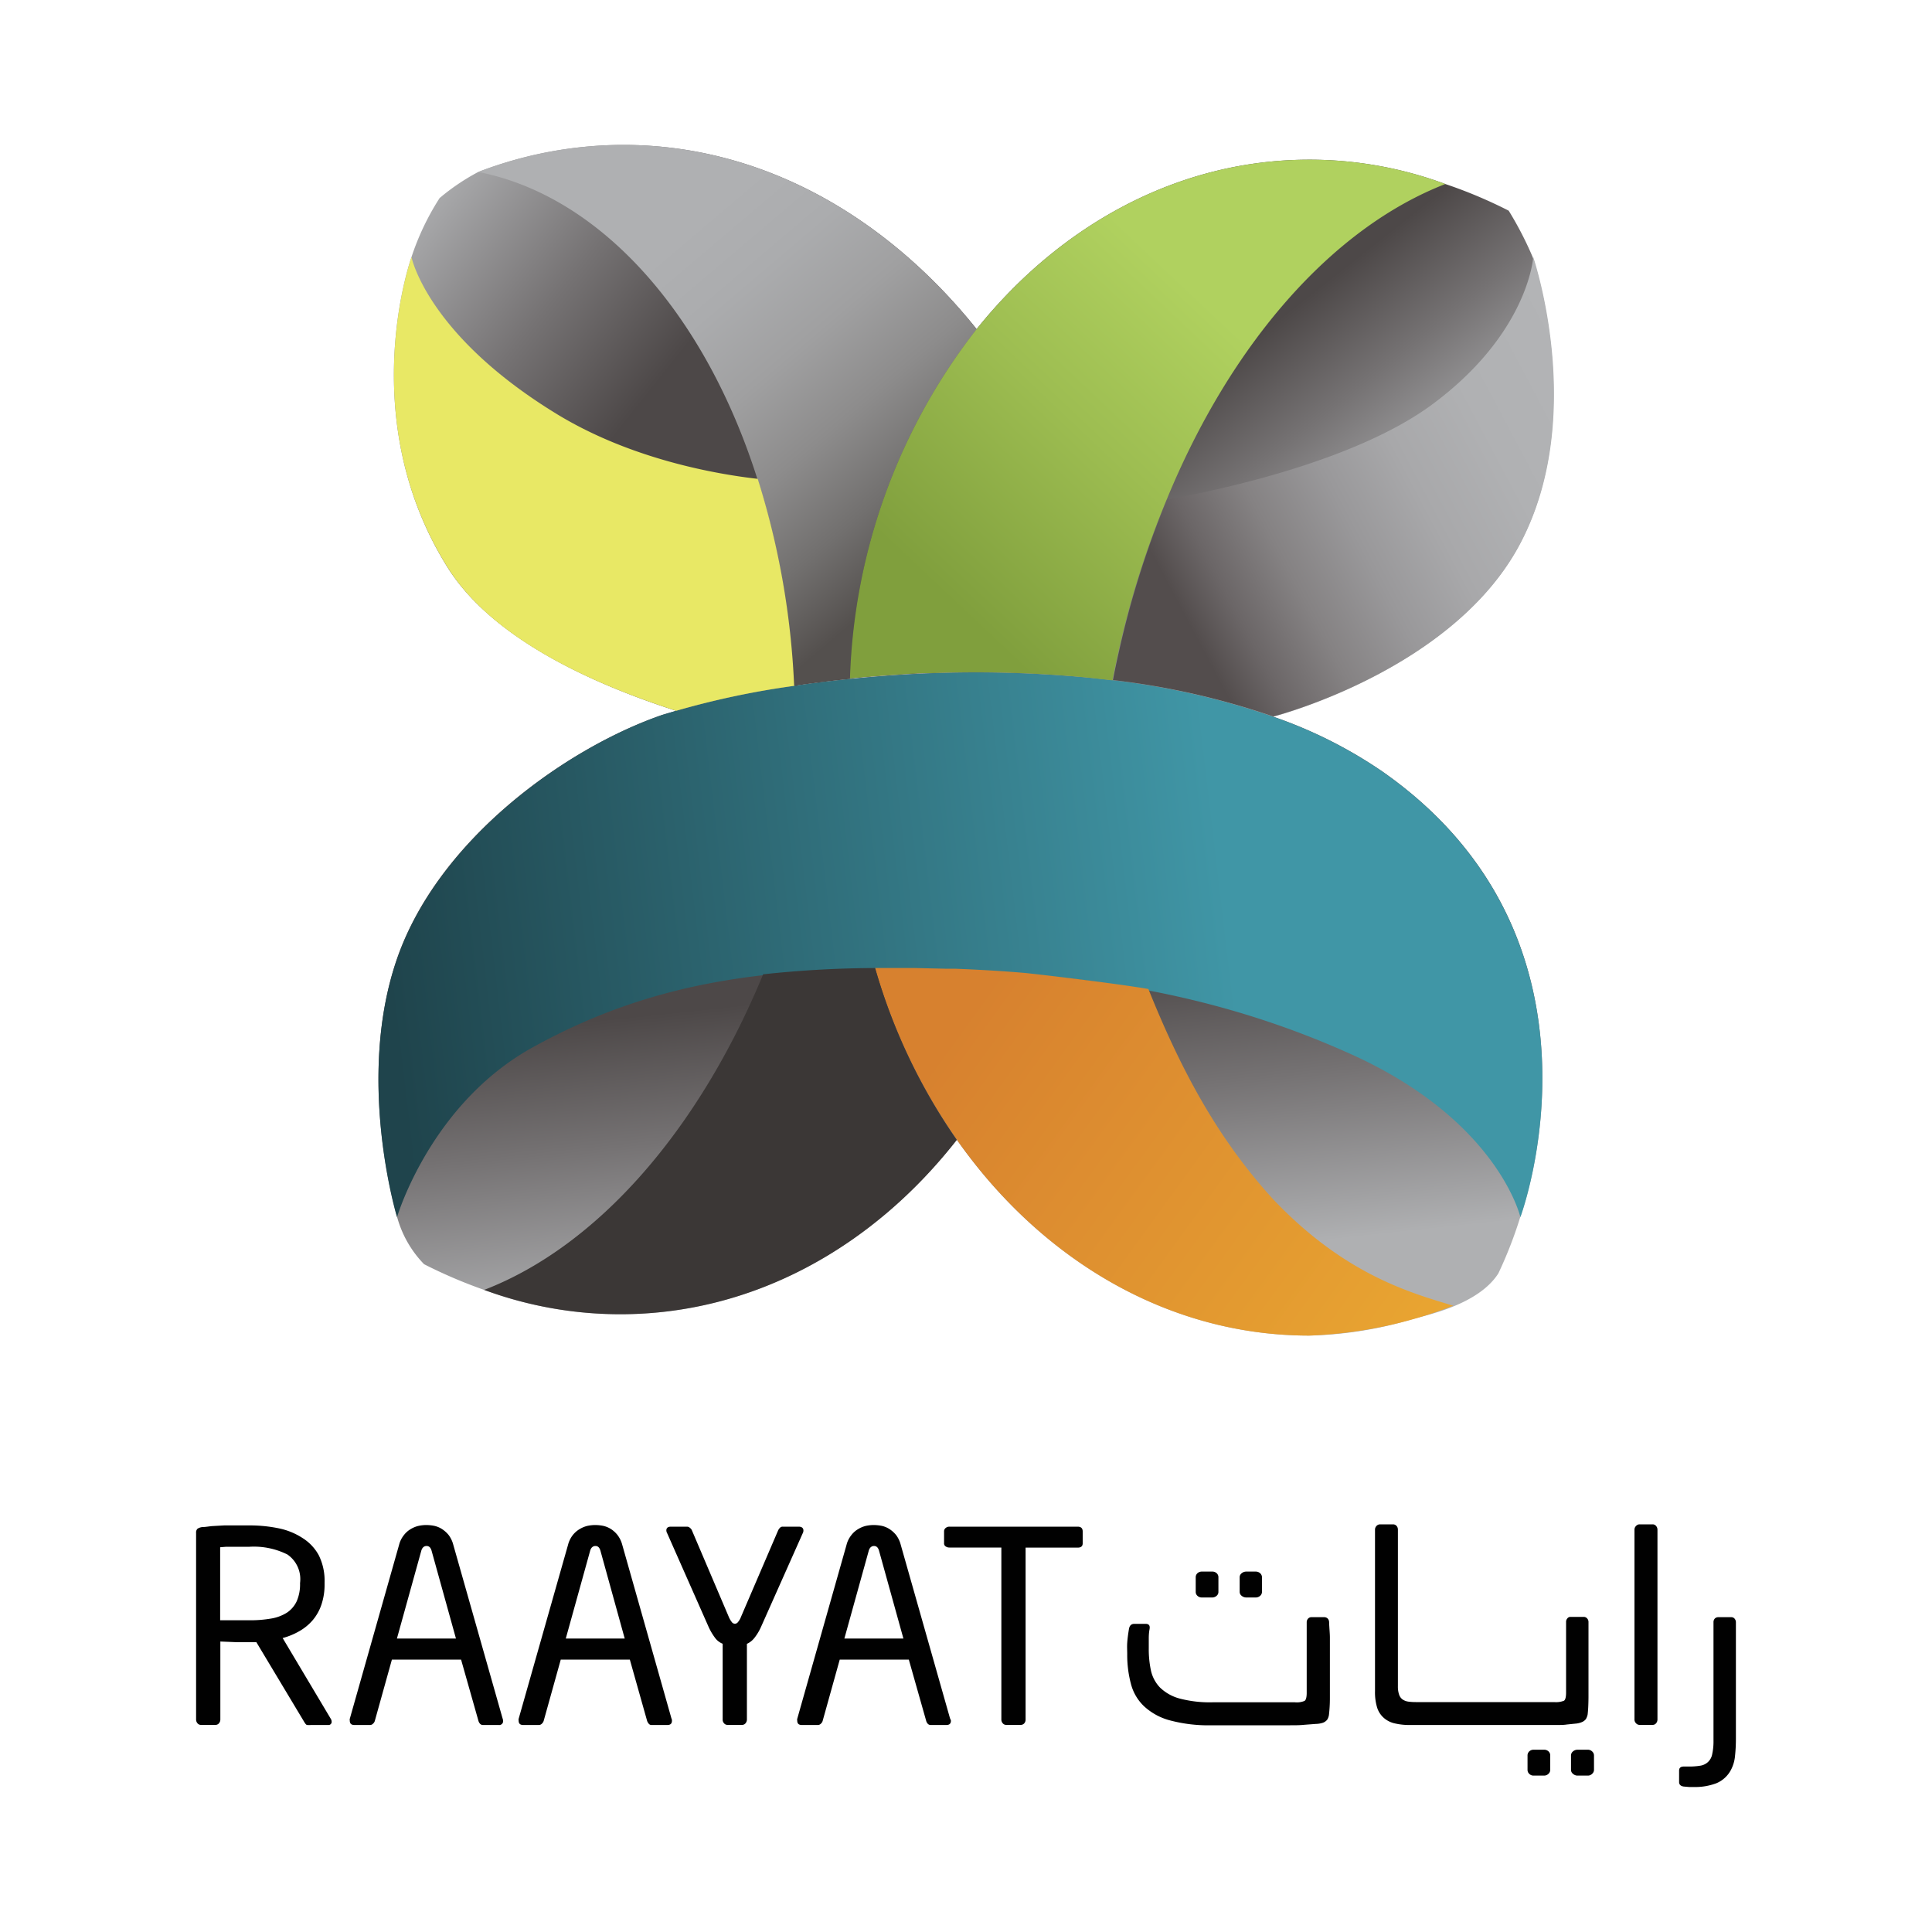<?xml version="1.0" encoding="UTF-8"?>
<svg xmlns="http://www.w3.org/2000/svg" xmlns:xlink="http://www.w3.org/1999/xlink" id="Layer_1" data-name="Layer 1" width="200" height="200" viewBox="0 0 200 200">
  <defs>
    <linearGradient id="linear-gradient" x1="101.6" y1="132.26" x2="98.33" y2="101.69" gradientUnits="userSpaceOnUse">
      <stop offset="0" stop-color="#afb0b2"></stop>
      <stop offset="0.57" stop-color="#757273"></stop>
      <stop offset="1" stop-color="#4d4848"></stop>
    </linearGradient>
    <linearGradient id="linear-gradient-2" x1="42.08" y1="21.07" x2="67.02" y2="40.92" xlink:href="#linear-gradient"></linearGradient>
    <linearGradient id="linear-gradient-3" x1="135.01" y1="62.36" x2="119.74" y2="43.02" xlink:href="#linear-gradient"></linearGradient>
    <linearGradient id="linear-gradient-4" x1="40.88" y1="107.71" x2="127.4" y2="97.53" gradientUnits="userSpaceOnUse">
      <stop offset="0" stop-color="#1f444c"></stop>
      <stop offset="1" stop-color="#4096a6"></stop>
    </linearGradient>
    <linearGradient id="linear-gradient-5" x1="99.76" y1="105.29" x2="148.11" y2="140.41" gradientUnits="userSpaceOnUse">
      <stop offset="0" stop-color="#d7812f"></stop>
      <stop offset="1" stop-color="#e9a631"></stop>
    </linearGradient>
    <linearGradient id="linear-gradient-6" x1="55.96" y1="10.48" x2="96.17" y2="57.81" gradientUnits="userSpaceOnUse">
      <stop offset="0.32" stop-color="#afb0b2"></stop>
      <stop offset="0.45" stop-color="#abacae"></stop>
      <stop offset="0.59" stop-color="#a0a0a1"></stop>
      <stop offset="0.73" stop-color="#8d8c8c"></stop>
      <stop offset="0.87" stop-color="#72706f"></stop>
      <stop offset="1" stop-color="#54504e"></stop>
    </linearGradient>
    <linearGradient id="linear-gradient-7" x1="98.5" y1="62.36" x2="132.09" y2="26.73" gradientUnits="userSpaceOnUse">
      <stop offset="0" stop-color="#809f3d"></stop>
      <stop offset="0.46" stop-color="#9dbd51"></stop>
      <stop offset="0.83" stop-color="#b0d15f"></stop>
    </linearGradient>
    <linearGradient id="linear-gradient-8" x1="165.61" y1="40.31" x2="122.35" y2="63.21" gradientUnits="userSpaceOnUse">
      <stop offset="0" stop-color="#b3b4b6"></stop>
      <stop offset="0.25" stop-color="#b0b1b3"></stop>
      <stop offset="0.44" stop-color="#a8a8aa"></stop>
      <stop offset="0.6" stop-color="#99989a"></stop>
      <stop offset="0.76" stop-color="#858283"></stop>
      <stop offset="0.9" stop-color="#6b6667"></stop>
      <stop offset="1" stop-color="#534d4d"></stop>
    </linearGradient>
  </defs>
  <path d="M143.14,79.89a47.07,47.07,0,0,0-11.34-5.7,79,79,0,0,0-16.59-3.77l-.78-.08h0l-1.07-.12a126.34,126.34,0,0,0-24.67,0c-1.11.11-2.22.23-3.3.36-.36,0-.73.08-1.1.13l-1.63.23c-.15,0-.29,0-.44.06A86.65,86.65,0,0,0,70,73.58L68.58,74C58.74,77.38,45.42,86.76,41.1,99.23s0,26.72,0,26.72a11.25,11.25,0,0,0,2.8,4.92,50.73,50.73,0,0,0,6.22,2.66,40.68,40.68,0,0,0,14.09,2.52c13.77,0,26.17-7,34.84-18.07,8.72,12.4,21.82,20.28,36.49,20.28a40.27,40.27,0,0,0,10.63-1.69c1.49-.43,6.86-1.49,8.94-4.75a43.94,43.94,0,0,0,2.28-5.87S168.07,97.37,143.14,79.89Z" fill="url(#linear-gradient)"></path>
  <path d="M64.51,15a42,42,0,0,0-15,2.8,22.64,22.64,0,0,0-4,2.7,26.79,26.79,0,0,0-2.92,6.13s-6,16.7,3.82,32.23c4.47,7,14.24,11.71,23.58,14.72A86.65,86.65,0,0,1,82.21,71c1.87-.28,3.82-.52,5.83-.72A61.9,61.9,0,0,1,101.1,34.07C91.62,22.26,78.72,15,64.51,15Z" fill="url(#linear-gradient-2)"></path>
  <path d="M158.67,26.63a36.09,36.09,0,0,0-2.49-4.82,48.1,48.1,0,0,0-6.56-2.76,40.54,40.54,0,0,0-14.08-2.52c-13.56,0-25.78,6.74-34.44,17.54A61.9,61.9,0,0,0,88,70.24l.64-.06c1.48-.14,3-.26,4.53-.35.94-.06,1.9-.1,2.86-.14h.25l1.57-.05c3.54-.09,7.17,0,10.8.2,1.55.1,3.11.22,4.66.39l1.07.12.79.09h0a79,79,0,0,1,16.59,3.77s18.74-4.8,25.63-18S158.67,26.63,158.67,26.63Z" fill="url(#linear-gradient-3)"></path>
  <path d="M157.39,126s-2.33-10.13-17.82-17c-14.41-6.44-28.67-8.45-44.86-8.67-14.51-.2-26.68,1-39.4,8C44.57,114.16,41.1,126,41.1,126s-4.33-14.25,0-26.72S58.74,77.38,68.58,74L70,73.58A86.65,86.65,0,0,1,82.21,71c.15,0,.29,0,.44-.06l1.63-.23c.37,0,.74-.1,1.1-.13,1.08-.13,2.19-.25,3.3-.36a126.34,126.34,0,0,1,24.67,0l1.07.12h0l.78.08a79,79,0,0,1,16.59,3.77,47.07,47.07,0,0,1,11.34,5.7C168.07,97.37,157.39,126,157.39,126Z" fill="url(#linear-gradient-4)"></path>
  <path d="M150.44,135.17a45.85,45.85,0,0,1-14.9,3.09c-14.67,0-27.77-7.88-36.49-20.28a59.78,59.78,0,0,1-8.46-17.77c1.35,0,2.72,0,4.12,0l3.09.07,1,0c3.72.14,6.37.36,7.19.43s8.93,1,12.89,1.67c3.55,8.83,7.38,15.7,12.89,21.74C139.33,132.11,146.33,133.9,150.44,135.17Z" fill="url(#linear-gradient-5)"></path>
  <path d="M90.59,100.21A59.78,59.78,0,0,0,99.05,118C90.38,129.09,78,136.05,64.21,136.05a40.68,40.68,0,0,1-14.09-2.52C61.86,129,72.33,117,79,100.86A111.28,111.28,0,0,1,90.59,100.21Z" fill="#3b3736"></path>
  <path d="M101.1,34.07A61.9,61.9,0,0,0,88,70.24c-2,.2-4,.44-5.83.72a83.21,83.21,0,0,0-3.77-21.39C73,32.56,62.23,20.29,49.51,17.8a42,42,0,0,1,15-2.8C78.72,15,91.62,22.26,101.1,34.07Z" fill="url(#linear-gradient-6)"></path>
  <path d="M149.62,19.05c-11.73,4.56-22.21,16.52-28.85,32.68a94.56,94.56,0,0,0-5,15.79c-.22,1-.42,1.93-.61,2.91l-.79-.09-1.07-.12c-1.55-.17-3.11-.29-4.66-.39-3.63-.23-7.26-.29-10.8-.2l-1.57.05h-.25c-1,0-1.92.08-2.86.14-1.54.09-3,.21-4.53.35l-.64.06A61.9,61.9,0,0,1,101.1,34.07c8.66-10.8,20.88-17.54,34.44-17.54A40.54,40.54,0,0,1,149.62,19.05Z" fill="url(#linear-gradient-7)"></path>
  <path d="M78.44,49.57A83.21,83.21,0,0,1,82.21,71,86.65,86.65,0,0,0,70,73.58c-9.34-3-19.11-7.67-23.58-14.72-9.84-15.53-3.82-32.23-3.82-32.23S44.24,34.76,57.87,43C65.53,47.6,74.28,49.1,78.44,49.57Z" fill="#e8e865"></path>
  <path d="M157.43,56.17c-6.89,13.22-25.63,18-25.63,18a79,79,0,0,0-16.59-3.77c.19-1,.39-1.94.61-2.9a94.56,94.56,0,0,1,5-15.79c5.18-.93,19.58-3.95,27.56-9.93,9.87-7.37,10.34-15.17,10.34-15.17S164.32,43,157.43,56.17Z" fill="url(#linear-gradient-8)"></path>
  <path d="M129,165.37H130a.68.68,0,0,0,.45-.17.55.55,0,0,0,.19-.41V163.3a.57.57,0,0,0-.19-.44.68.68,0,0,0-.45-.17H129a.73.73,0,0,0-.46.17.52.52,0,0,0-.21.44v1.49a.51.51,0,0,0,.21.41A.73.73,0,0,0,129,165.37Z" fill="#010101"></path>
  <path d="M137.59,167.94a.56.56,0,0,0-.14-.38.5.5,0,0,0-.39-.15h-1.29a.46.46,0,0,0-.36.15.56.56,0,0,0-.14.38c0,.71,0,1.37,0,2s0,1.18,0,1.75v3.54c0,.48-.08.76-.23.85a2.06,2.06,0,0,1-1,.14h-8.48a12.2,12.2,0,0,1-3.49-.4,4.63,4.63,0,0,1-2-1.14,3.7,3.7,0,0,1-.93-1.77,10.6,10.6,0,0,1-.22-2.27c0-.31,0-.61,0-.91s0-.65.08-1.07-.1-.56-.41-.56h-1.16c-.32,0-.5.18-.56.53-.09.53-.15,1-.18,1.42s0,.82,0,1.2a11.52,11.52,0,0,0,.38,3.05,4.86,4.86,0,0,0,1.35,2.32,6.31,6.31,0,0,0,2.68,1.47,15.43,15.43,0,0,0,4.35.51H132l1.56,0c.52,0,1,0,1.46-.05l1.19-.09a2.52,2.52,0,0,0,.73-.12,1,1,0,0,0,.46-.33,1.31,1.31,0,0,0,.17-.47,14.87,14.87,0,0,0,.1-1.77c0-.75,0-1.57,0-2.45V170.7c0-.37,0-.77,0-1.19S137.61,168.56,137.59,167.94Z" fill="#010101"></path>
  <path d="M124.42,165.37h1.08a.67.67,0,0,0,.44-.17.52.52,0,0,0,.19-.41V163.3a.56.56,0,0,0-.18-.44.64.64,0,0,0-.45-.17h-1.08a.65.65,0,0,0-.46.17.56.56,0,0,0-.18.44v1.49a.54.54,0,0,0,.18.41A.65.65,0,0,0,124.42,165.37Z" fill="#010101"></path>
  <path d="M159.84,181.13h-1.07a.65.65,0,0,0-.46.17.57.57,0,0,0-.18.44v1.49a.55.55,0,0,0,.18.4.62.62,0,0,0,.46.18h1.07a.64.64,0,0,0,.45-.18.56.56,0,0,0,.19-.4v-1.49a.57.57,0,0,0-.18-.44A.65.65,0,0,0,159.84,181.13Z" fill="#010101"></path>
  <path d="M163.71,178.29a1,1,0,0,0,.46-.33,1.54,1.54,0,0,0,.18-.47q.08-.63.09-1.77c0-.75,0-1.57,0-2.45v-2.6c0-.37,0-.76,0-1.19s0-.95,0-1.57a.53.53,0,0,0-.14-.37.46.46,0,0,0-.38-.16h-1.33a.39.39,0,0,0-.34.16.52.52,0,0,0-.13.37c0,.72,0,1.38,0,2s0,1.19,0,1.76v3.54c0,.48-.08.76-.22.85a2.24,2.24,0,0,1-1,.14H146.56a6,6,0,0,1-.78-.05,1.38,1.38,0,0,1-.58-.22,1,1,0,0,1-.36-.49,2.49,2.49,0,0,1-.13-.87V158.35a.58.58,0,0,0-.13-.38.48.48,0,0,0-.36-.17h-1.36a.5.5,0,0,0-.37.17.55.55,0,0,0-.15.38v16.74a5.39,5.39,0,0,0,.23,1.71,2.37,2.37,0,0,0,.71,1.06,2.55,2.55,0,0,0,1.13.55,6.48,6.48,0,0,0,1.55.16H160.2l1,0c.35,0,.69,0,1-.05l.88-.09A2.11,2.11,0,0,0,163.71,178.29Z" fill="#010101"></path>
  <path d="M164.37,181.13H163.3a.73.73,0,0,0-.46.17.54.54,0,0,0-.21.44v1.49a.52.52,0,0,0,.21.4.69.69,0,0,0,.46.18h1.07a.6.6,0,0,0,.44-.18.54.54,0,0,0,.2-.4v-1.49a.56.56,0,0,0-.2-.44A.64.64,0,0,0,164.37,181.13Z" fill="#010101"></path>
  <path d="M171.08,157.8h-1.35a.48.48,0,0,0-.37.17.52.52,0,0,0-.16.38V178a.53.53,0,0,0,.16.39.48.48,0,0,0,.37.17h1.35a.45.45,0,0,0,.36-.17.6.6,0,0,0,.14-.39V158.35a.59.59,0,0,0-.14-.38A.45.45,0,0,0,171.08,157.8Z" fill="#010101"></path>
  <path d="M179.56,167.56a.43.43,0,0,0-.33-.15h-1.36a.49.49,0,0,0-.36.15.55.55,0,0,0-.13.38v12.23a6.15,6.15,0,0,1-.14,1.45,1.46,1.46,0,0,1-.46.81,1.51,1.51,0,0,1-.81.36,6.88,6.88,0,0,1-1.19.08h-.47c-.33,0-.49.14-.49.42v1.19c0,.25.15.41.46.46l.57.05h.46a6.21,6.21,0,0,0,2.37-.39,3,3,0,0,0,1.49-1.35,3.81,3.81,0,0,0,.44-1.49,16.36,16.36,0,0,0,.09-1.77V167.94A.56.56,0,0,0,179.56,167.56Z" fill="#010101"></path>
  <path d="M34.33,178.21a.32.32,0,0,1-.36.36H32.2a2.15,2.15,0,0,1-.4,0c-.1,0-.2-.14-.31-.32L26.54,170h-2l-1.73-.07V178a.6.6,0,0,1-.14.39.45.45,0,0,1-.36.17H20.8a.45.45,0,0,1-.36-.17.6.6,0,0,1-.14-.39V158.69a.55.55,0,0,1,.14-.43,1.1,1.1,0,0,1,.53-.18c.29,0,.64-.07,1-.1l1.24-.07,1.32,0h1.27a14.81,14.81,0,0,1,3.05.3,7.15,7.15,0,0,1,2.46,1A4.83,4.83,0,0,1,33,161a5.93,5.93,0,0,1,.6,2.81v.2a6.4,6.4,0,0,1-.32,2.08,4.91,4.91,0,0,1-.9,1.62A5.19,5.19,0,0,1,31,168.85a7.08,7.08,0,0,1-1.74.72l5,8.39A.52.52,0,0,1,34.33,178.21Zm-3.26-14.42a3.09,3.09,0,0,0-1.32-2.87,7.76,7.76,0,0,0-3.92-.8h-.75l-.84,0-.82,0-.63.05v7.56l1.74,0,1.3,0a12.66,12.66,0,0,0,2.25-.18,4.42,4.42,0,0,0,1.64-.62,2.89,2.89,0,0,0,1-1.18,4.39,4.39,0,0,0,.34-1.86Z" fill="#010101"></path>
  <path d="M52.08,178.12a.4.4,0,0,1-.46.45H50a.39.39,0,0,1-.31-.13.75.75,0,0,1-.16-.29l-1.8-6.35H40.57l-1.77,6.35a.61.61,0,0,1-.19.29.41.41,0,0,1-.3.13H36.68c-.32,0-.47-.15-.47-.45a.44.44,0,0,1,0-.19l5.1-18a2.65,2.65,0,0,1,.49-1,2.43,2.43,0,0,1,.7-.63,2.79,2.79,0,0,1,.82-.34,3.86,3.86,0,0,1,.81-.09,4.52,4.52,0,0,1,.8.08,2.49,2.49,0,0,1,.8.32,3,3,0,0,1,.71.63,2.86,2.86,0,0,1,.48,1l5.11,18A.78.78,0,0,1,52.08,178.12Zm-7.4-17.58c-.09-.33-.26-.5-.52-.5s-.46.17-.55.5l-2.52,9.08H47.2Z" fill="#010101"></path>
  <path d="M69.56,178.12c0,.3-.15.45-.47.45H67.46a.35.35,0,0,1-.3-.13.92.92,0,0,1-.17-.29L65.2,171.8H58.05l-1.77,6.35a.7.7,0,0,1-.19.29.43.43,0,0,1-.31.13H54.16c-.32,0-.47-.15-.47-.45a.47.47,0,0,1,0-.19l5.11-18a2.79,2.79,0,0,1,.48-1,2.6,2.6,0,0,1,.71-.63,2.85,2.85,0,0,1,.81-.34,4,4,0,0,1,.82-.09,4.52,4.52,0,0,1,.8.08,2.58,2.58,0,0,1,.8.32,2.76,2.76,0,0,1,.7.63,2.87,2.87,0,0,1,.49,1l5.1,18A.44.44,0,0,1,69.56,178.12Zm-7.4-17.58c-.09-.33-.26-.5-.52-.5s-.46.17-.55.5l-2.52,9.08h6.1Z" fill="#010101"></path>
  <path d="M83.17,158.44a.61.61,0,0,1-.08.3l-4.28,9.61a5.43,5.43,0,0,1-.74,1.24,2.06,2.06,0,0,1-.75.58V178a.6.6,0,0,1-.14.39.45.45,0,0,1-.36.17H75.31a.45.45,0,0,1-.36-.17.55.55,0,0,1-.14-.39v-7.84a1.8,1.8,0,0,1-.75-.56,6.15,6.15,0,0,1-.74-1.26l-4.25-9.61a.64.64,0,0,1-.09-.3c0-.26.16-.39.47-.39h1.69a.46.46,0,0,1,.29.13.59.59,0,0,1,.2.26l3.81,8.94a2.31,2.31,0,0,0,.36.6.43.43,0,0,0,.28.12.41.41,0,0,0,.27-.12,1.85,1.85,0,0,0,.36-.6l3.84-8.94a.87.87,0,0,1,.18-.26.37.37,0,0,1,.29-.13h1.69C83,158.05,83.17,158.18,83.17,158.44Z" fill="#010101"></path>
  <path d="M98.44,178.12c0,.3-.15.45-.47.45H96.35a.39.39,0,0,1-.31-.13.75.75,0,0,1-.16-.29l-1.8-6.35H86.93l-1.77,6.35a.61.61,0,0,1-.19.29.41.41,0,0,1-.3.13H83c-.32,0-.47-.15-.47-.45a.44.44,0,0,1,0-.19l5.1-18a2.65,2.65,0,0,1,.49-1,2.43,2.43,0,0,1,.7-.63,2.85,2.85,0,0,1,.81-.34,4,4,0,0,1,.82-.09,4.52,4.52,0,0,1,.8.08,2.49,2.49,0,0,1,.8.32,3,3,0,0,1,.71.63,2.86,2.86,0,0,1,.48,1l5.11,18A.78.78,0,0,1,98.44,178.12ZM91,160.54c-.09-.33-.26-.5-.52-.5s-.46.17-.55.5l-2.52,9.08h6.11Z" fill="#010101"></path>
  <path d="M112.08,159.76c0,.3-.17.45-.52.45h-5.39V178a.59.59,0,0,1-.13.39.48.48,0,0,1-.36.17h-1.52a.45.45,0,0,1-.36-.17.6.6,0,0,1-.14-.39v-17.8H98.28a.65.65,0,0,1-.39-.12.36.36,0,0,1-.16-.33v-1.21a.44.44,0,0,1,.16-.36.6.6,0,0,1,.39-.14h13.28c.35,0,.52.17.52.5Z" fill="#010101"></path>
</svg>
